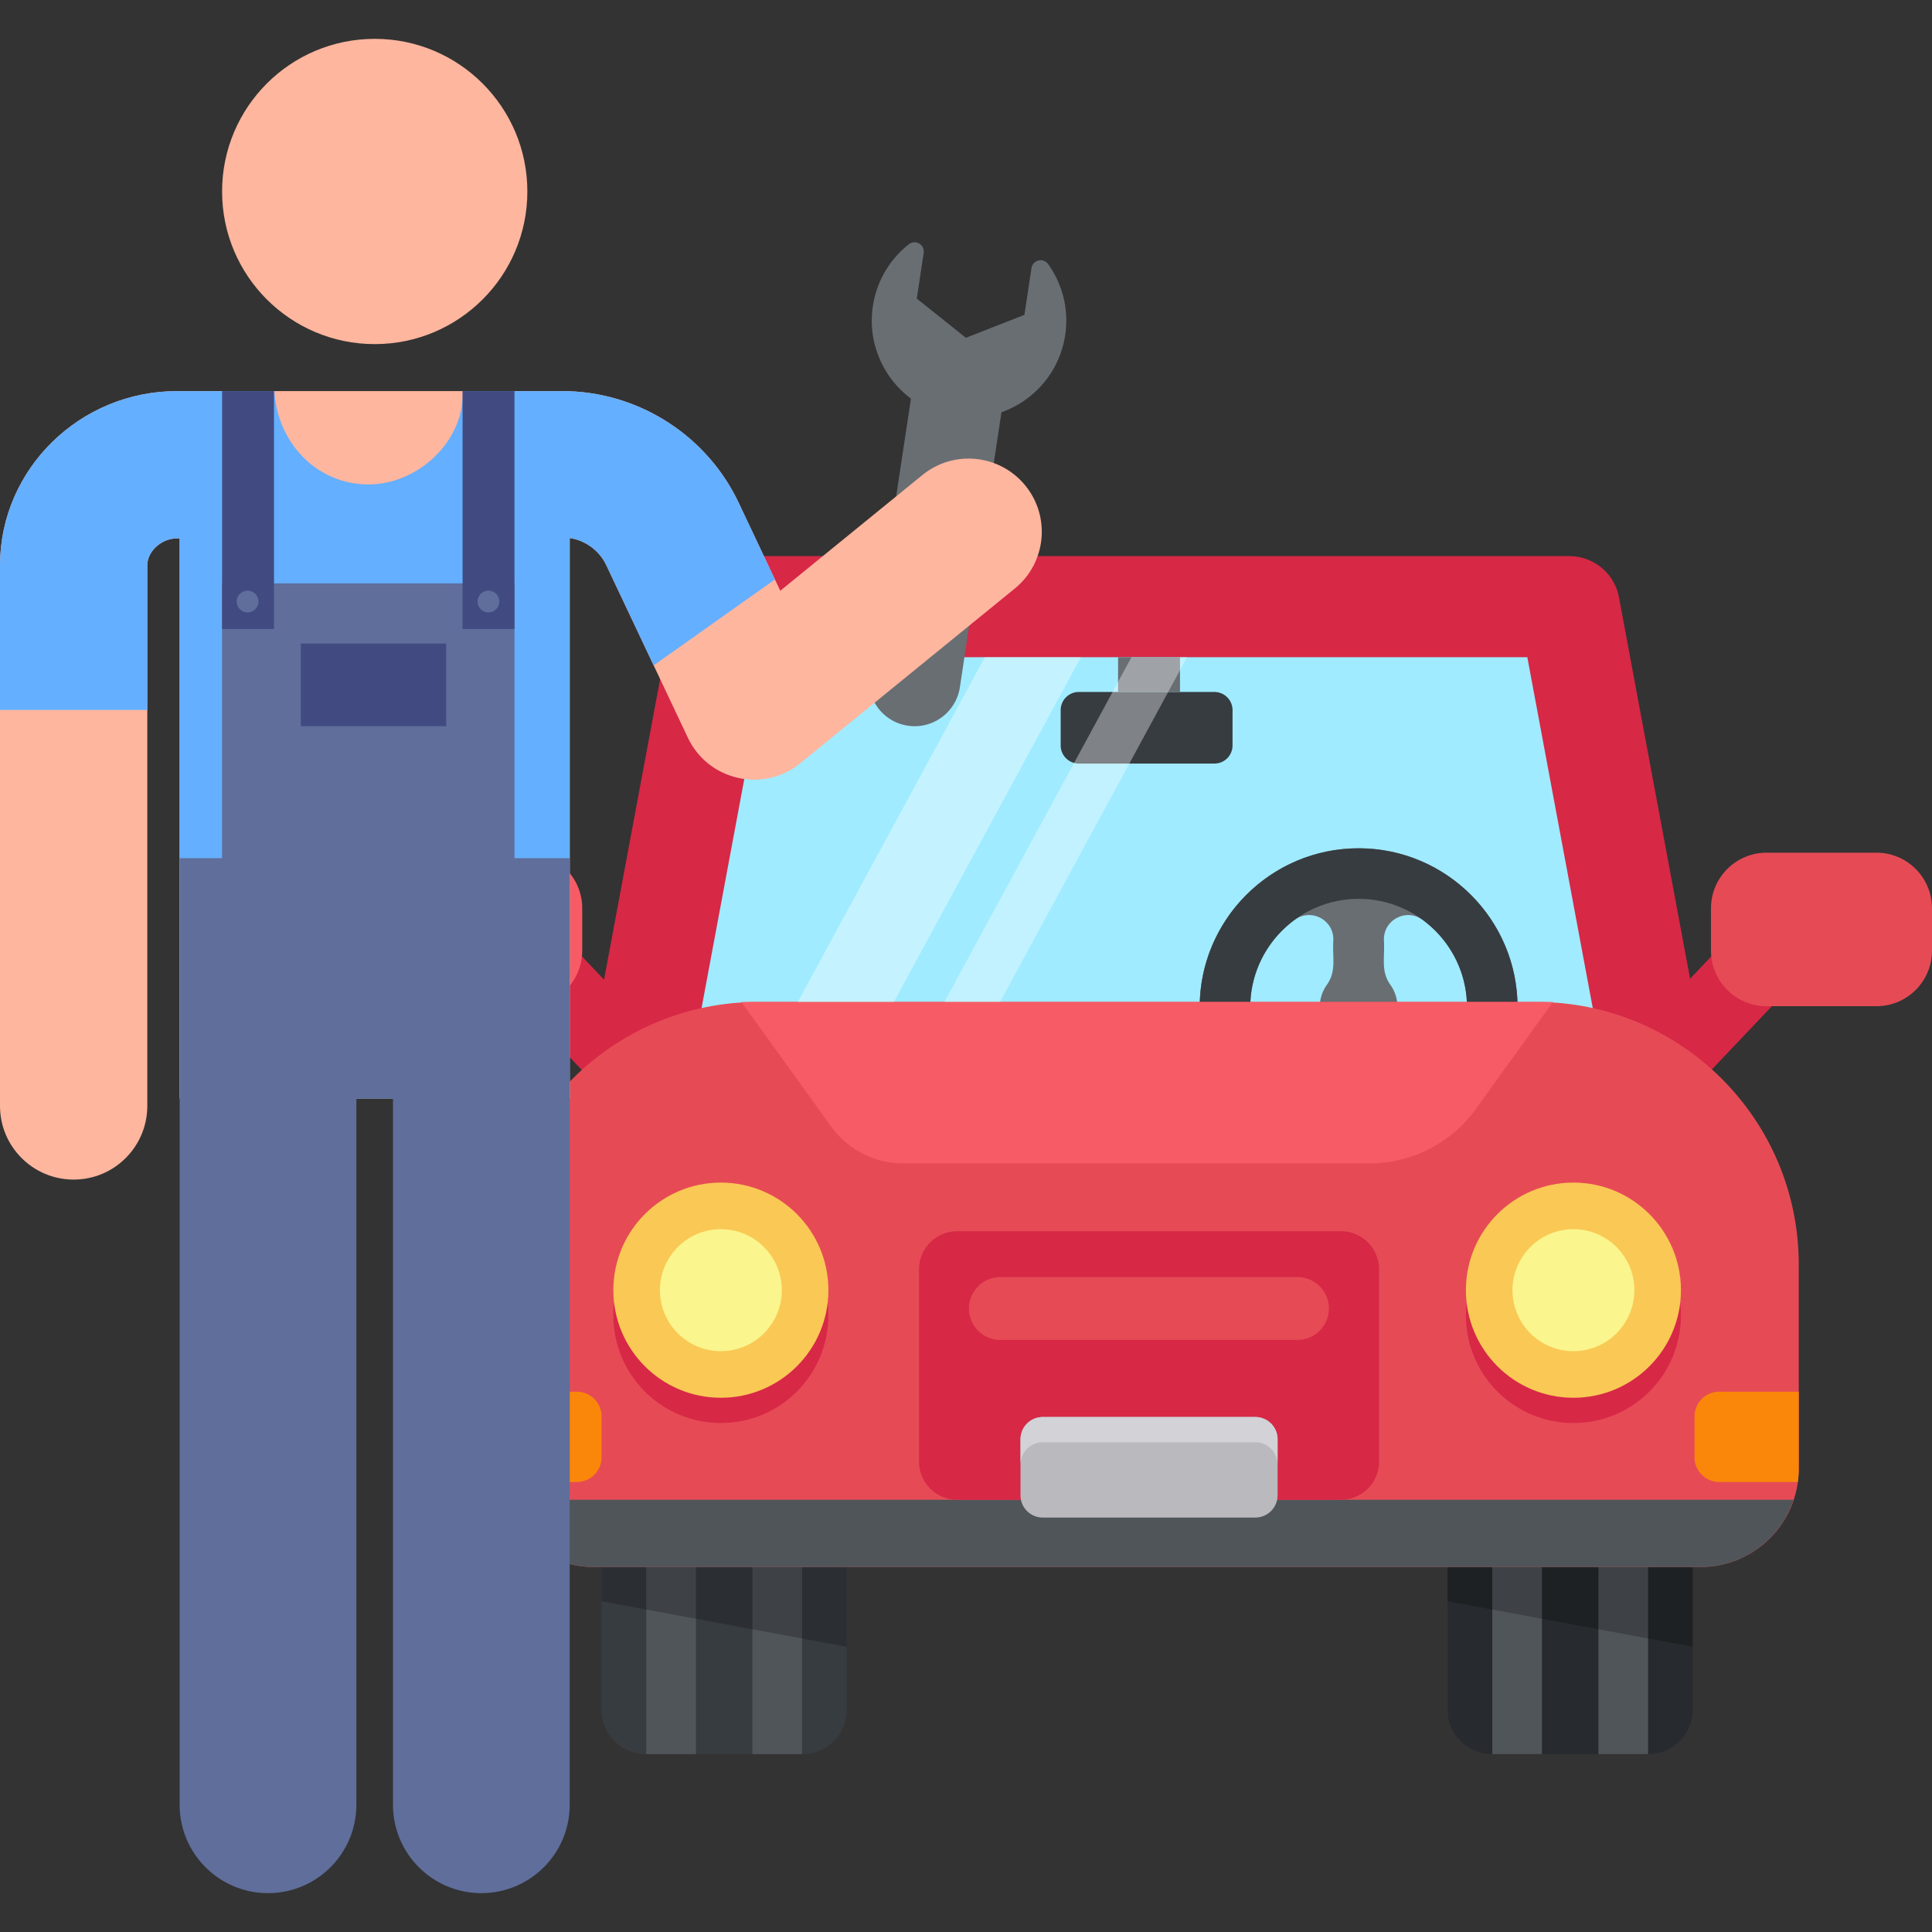 <svg xmlns="http://www.w3.org/2000/svg" version="1.1" xmlns:xlink="http://www.w3.org/1999/xlink" xmlns:svgjs="http://svgjs.com/svgjs" width="512" height="512" x="0" y="0" viewBox="0 0 512 512" style="enable-background:new 0 0 512 512" xml:space="preserve" class=""><rect x="0" y="0" width="512" height="512" fill="#333333" stroke="none"/><g><path d="M171.156 464.854c-6.478 0-11.73-5.252-11.73-11.73v-94.897c0-17.938 14.542-32.48 32.481-32.48s32.481 14.542 32.481 32.48v94.897c0 6.478-5.252 11.73-11.73 11.73h-41.502z" style="" fill="#373c41" data-original="#373c41"></path><path d="M395.366 464.854c-6.478 0-11.73-5.252-11.73-11.73v-97.488c0-16.508 14.542-29.89 32.481-29.89s32.481 13.382 32.481 29.89v97.488c0 6.478-5.252 11.73-11.73 11.73h-41.502z" style="" fill="#272a2e" data-original="#272a2e"></path><path d="M171.267 415.279h13.155v49.577h-13.155zM199.394 415.279h13.155v49.577h-13.155zM395.475 415.279h13.155v49.577h-13.155zM423.602 415.279h13.155v49.577h-13.155z" style="" fill="#50555a" data-original="#50555a"></path><path d="M168.766 294.219a10.336 10.336 0 0 1-7.524-3.234L132.31 260.48c-3.94-4.154-3.767-10.717.388-14.657 4.155-3.941 10.718-3.767 14.658.388l28.932 30.505c3.94 4.154 3.767 10.717-.388 14.657a10.337 10.337 0 0 1-7.134 2.846z" style="" fill="#d72846" data-original="#d72846" class=""></path><path d="M110.465 266.655h29.097c8.138 0 14.736-6.598 14.736-14.736v-11.213c0-8.138-6.598-14.736-14.736-14.736h-29.097c-8.138 0-14.736 6.598-14.736 14.736v11.213c.001 8.138 6.598 14.736 14.736 14.736z" style="" fill="#f75c66" data-original="#f75c66"></path><path d="M438.964 294.219c-2.562 0-5.127-.943-7.133-2.845-4.155-3.94-4.329-10.503-.389-14.657l28.931-30.505c3.941-4.154 10.503-4.329 14.657-.388 4.155 3.94 4.329 10.503.389 14.657l-28.931 30.505a10.341 10.341 0 0 1-7.524 3.233z" style="" fill="#d72846" data-original="#d72846" class=""></path><path d="M497.264 266.655h-29.097c-8.138 0-14.736-6.598-14.736-14.736v-11.213c0-8.138 6.598-14.736 14.736-14.736h29.097c8.138 0 14.736 6.598 14.736 14.736v11.213c0 8.138-6.598 14.736-14.736 14.736z" style="" fill="#e64b55" data-original="#e64b55"></path><path d="M437.156 278.235H170.949l20.094-118.401h226.019z" style="" fill="#a0ebff" data-original="#a0ebff"></path><path d="M321.833 202.351h-35.939a4.804 4.804 0 0 1-4.804-4.804v-9.362a4.804 4.804 0 0 1 4.804-4.804h35.939a4.804 4.804 0 0 1 4.804 4.804v9.362a4.802 4.802 0 0 1-4.804 4.804z" style="" fill="#373c41" data-original="#373c41"></path><path d="M453.204 287.831a13.39 13.39 0 0 1-13.165 15.847H167.982a13.39 13.39 0 0 1-13.165-15.847l24.16-129.518a13.392 13.392 0 0 1 13.165-10.936H415.88a13.392 13.392 0 0 1 13.165 10.936l24.159 129.518zm-269.101-10.937h239.815l-19.164-102.733H203.267l-19.164 102.733z" style="" fill="#d72846" data-original="#d72846" class=""></path><path d="M360.05 224.804c-23.225 0-42.12 18.895-42.12 42.121 0 23.225 18.895 42.12 42.12 42.12s42.12-18.895 42.12-42.12c.002-23.224-18.895-42.121-42.12-42.121zm0 70.846c-15.838 0-28.724-12.885-28.724-28.724 0-9.524 4.665-17.965 11.826-23.186 4.22-3.076 10.2-.081 10.2 5.193-.296 5.159.879 8.377-1.727 12.068a10.23 10.23 0 0 0-1.879 5.924c0 3.131 1.402 5.931 3.606 7.821v6.992h13.396v-6.992a10.275 10.275 0 0 0 3.607-7.822c0-2.206-.696-4.249-1.879-5.924-2.608-3.693-1.432-6.959-1.727-12.068 0-5.248 5.974-8.274 10.2-5.193 7.162 5.22 11.826 13.662 11.826 23.186 0 15.839-12.886 28.725-28.725 28.725z" style="" fill="#696e73" data-original="#696e73"></path><path d="M360.05 309.046c-23.225 0-42.12-18.895-42.12-42.12 0-23.225 18.895-42.12 42.12-42.12s42.12 18.895 42.12 42.12c.001 23.225-18.895 42.12-42.12 42.12zm0-70.844c-15.838 0-28.724 12.886-28.724 28.724s12.885 28.724 28.724 28.724 28.724-12.886 28.724-28.724c.001-15.84-12.884-28.724-28.724-28.724z" style="" fill="#373c41" data-original="#373c41"></path><g style="opacity:0.22;"><path d="M224.386 436.412v-78.186c0-17.938-14.542-32.481-32.481-32.481s-32.481 14.542-32.481 32.481v66.13l64.962 12.056zM448.597 436.412v-78.186c0-17.938-14.542-32.481-32.481-32.481s-32.481 14.542-32.481 32.481v66.13l64.962 12.056z" fill="#000000" data-original="#000000"></path></g><path d="M476.687 389.238c0 14.381-11.658 26.039-26.039 26.039H157.373c-14.381 0-26.039-11.658-26.039-26.039v-54.134c0-38.426 31.15-69.575 69.575-69.575h206.203c38.426 0 69.575 31.15 69.575 69.575v54.134z" style="" fill="#e64b55" data-original="#e64b55"></path><path d="M132.731 397.445c3.433 10.35 13.138 17.833 24.642 17.833h293.275c11.505 0 21.209-7.482 24.642-17.833H132.731z" style="" fill="#50555a" data-original="#50555a"></path><path d="M355.376 397.445H253.641c-5.576 0-10.096-4.52-10.096-10.096V336.38c0-5.576 4.52-10.096 10.096-10.096h101.735c5.576 0 10.096 4.52 10.096 10.096v50.969c0 5.576-4.521 10.096-10.096 10.096z" style="" fill="#d72846" data-original="#d72846" class=""></path><ellipse cx="191.039" cy="348.61" rx="28.493" ry="28.511" style="" fill="#d72846" data-original="#d72846" class=""></ellipse><ellipse cx="416.974" cy="348.61" rx="28.493" ry="28.511" style="" fill="#d72846" data-original="#d72846" class=""></ellipse><ellipse cx="191.039" cy="341.912" rx="28.493" ry="28.511" style="" fill="#fac855" data-original="#fac855"></ellipse><ellipse cx="416.974" cy="341.912" rx="28.493" ry="28.511" style="" fill="#fac855" data-original="#fac855"></ellipse><path d="M332.672 402.169h-56.326a5.901 5.901 0 0 1-5.901-5.901v-14.843a5.901 5.901 0 0 1 5.901-5.901h56.326a5.901 5.901 0 0 1 5.901 5.901v14.843a5.904 5.904 0 0 1-5.901 5.901z" style="" fill="#b9b9be" data-original="#b9b9be"></path><path d="M332.672 375.524h-56.326a5.9 5.9 0 0 0-5.901 5.9v6.698a5.9 5.9 0 0 1 5.901-5.9h56.326a5.9 5.9 0 0 1 5.901 5.9v-6.698a5.902 5.902 0 0 0-5.901-5.9z" style="" fill="#d2d2d7" data-original="#d2d2d7"></path><ellipse cx="416.974" cy="341.912" rx="16.158" ry="16.168" style="" fill="#faf58c" data-original="#faf58c"></ellipse><ellipse cx="191.039" cy="341.912" rx="16.158" ry="16.168" style="" fill="#faf58c" data-original="#faf58c"></ellipse><path d="M343.993 338.437h-78.969a8.328 8.328 0 0 0 0 16.655h78.969a8.329 8.329 0 0 0 0-16.655z" style="" fill="#e64b55" data-original="#e64b55"></path><path d="M391.126 293.873a34.734 34.734 0 0 1-28.185 14.434H239.373a23.587 23.587 0 0 1-19.141-9.803l-23.75-32.976h215.06l-20.416 28.345z" style="" fill="#f75c66" data-original="#f75c66"></path><path d="M159.425 375.384a6.57 6.57 0 0 0-6.57-6.57h-21.278v23.934h21.278a6.57 6.57 0 0 0 6.57-6.57v-10.794zM455.636 368.814a6.57 6.57 0 0 0-6.57 6.57v10.793a6.57 6.57 0 0 0 6.57 6.57h20.809c.155-1.149.242-2.319.242-3.51v-20.424h-21.051z" style="" fill="#fa870a" data-original="#fa870a"></path><path d="M296.3 174.161h16.411v9.22H296.3z" style="" fill="#696e73" data-original="#696e73"></path><g style="opacity:0.38;"><path d="M286.449 174.162h-25.452l-49.566 91.366h25.452z" style="" fill="#ffffff" data-original="#ffffff"></path></g><g style="opacity:0.36;"><path d="M314.581 174.162h-14.736l-49.565 91.366h14.736z" style="" fill="#ffffff" data-original="#ffffff"></path></g><path d="M282.283 88.817a25.672 25.672 0 0 0-4.518-18.832 2.449 2.449 0 0 0-4.411 1.058l-1.875 12.401-15.507 6.077-13.016-10.39 1.831-12.108a2.447 2.447 0 0 0-3.933-2.289 25.654 25.654 0 0 0-9.529 16.378c-1.472 9.735 2.713 19.015 10.089 24.518l-11.02 72.881c-1.001 6.623 3.556 12.803 10.178 13.805 6.623 1.001 12.803-3.556 13.805-10.178l11.02-72.881c8.673-3.079 15.414-10.706 16.886-20.44z" style="" fill="#696e73" data-original="#696e73"></path><path d="M271.731 128.68c-6.761-8.306-18.978-9.556-27.283-2.794l-37.669 30.671-11.04-23.356c-8.215-17.379-25.639-28.803-44.758-29.517v-.036H46.907c-25.737 0-46.779 20.614-46.906 45.954V293.083c0 10.779 8.739 19.518 19.517 19.518 10.779 0 19.517-8.739 19.517-19.518V149.767c.041-3.712 3.784-7.084 7.873-7.084h.698v148.402h103.376V142.581c4.175.634 7.859 3.318 9.693 7.198l21.62 45.737c5.372 11.366 20.012 14.704 29.778 6.75l56.866-46.304c8.304-6.762 9.555-18.976 2.792-27.282z" style="" fill="#ffb69e" data-original="#ffb69e" class=""></path><path d="M195.739 133.203c-8.215-17.379-25.639-28.804-44.758-29.517v-.036h-28.347c.451 13.381-11.984 24.732-24.966 24.732-13.915 0-24.234-11.308-24.947-24.732H46.906C21.17 103.65.128 124.264 0 149.604v38.536h39.033v-38.374c.041-3.712 3.784-7.084 7.873-7.084h.698v148.402H150.98V142.581c4.175.634 7.859 3.318 9.693 7.198l12.554 26.557 32.136-22.772-9.624-20.361z" style="" fill="#64afff" data-original="#64afff" class=""></path><path d="M150.981 291.084v-63.656h-14.639v-72.836h-77.49v72.836H47.604V478.285c0 12.934 10.486 23.42 23.42 23.42s23.42-10.486 23.42-23.42v-187.2h9.697v187.2c0 12.934 10.486 23.42 23.42 23.42s23.42-10.486 23.42-23.42V291.084z" style="" fill="#5f6e9b" data-original="#5f6e9b" class=""></path><circle cx="99.305" cy="50.744" r="40.449" style="" fill="#ffb69e" data-original="#ffb69e" class=""></circle><path d="M79.724 170.545h38.521v21.902H79.724zM58.856 103.646h13.757v63.049H58.856zM122.583 103.646h13.757v63.049h-13.757z" style="" fill="#414b82" data-original="#414b82"></path><circle cx="65.615" cy="159.409" r="2.889" style="" fill="#5f6e9b" data-original="#5f6e9b" class=""></circle><circle cx="129.442" cy="159.409" r="2.889" style="" fill="#5f6e9b" data-original="#5f6e9b" class=""></circle></g></svg>